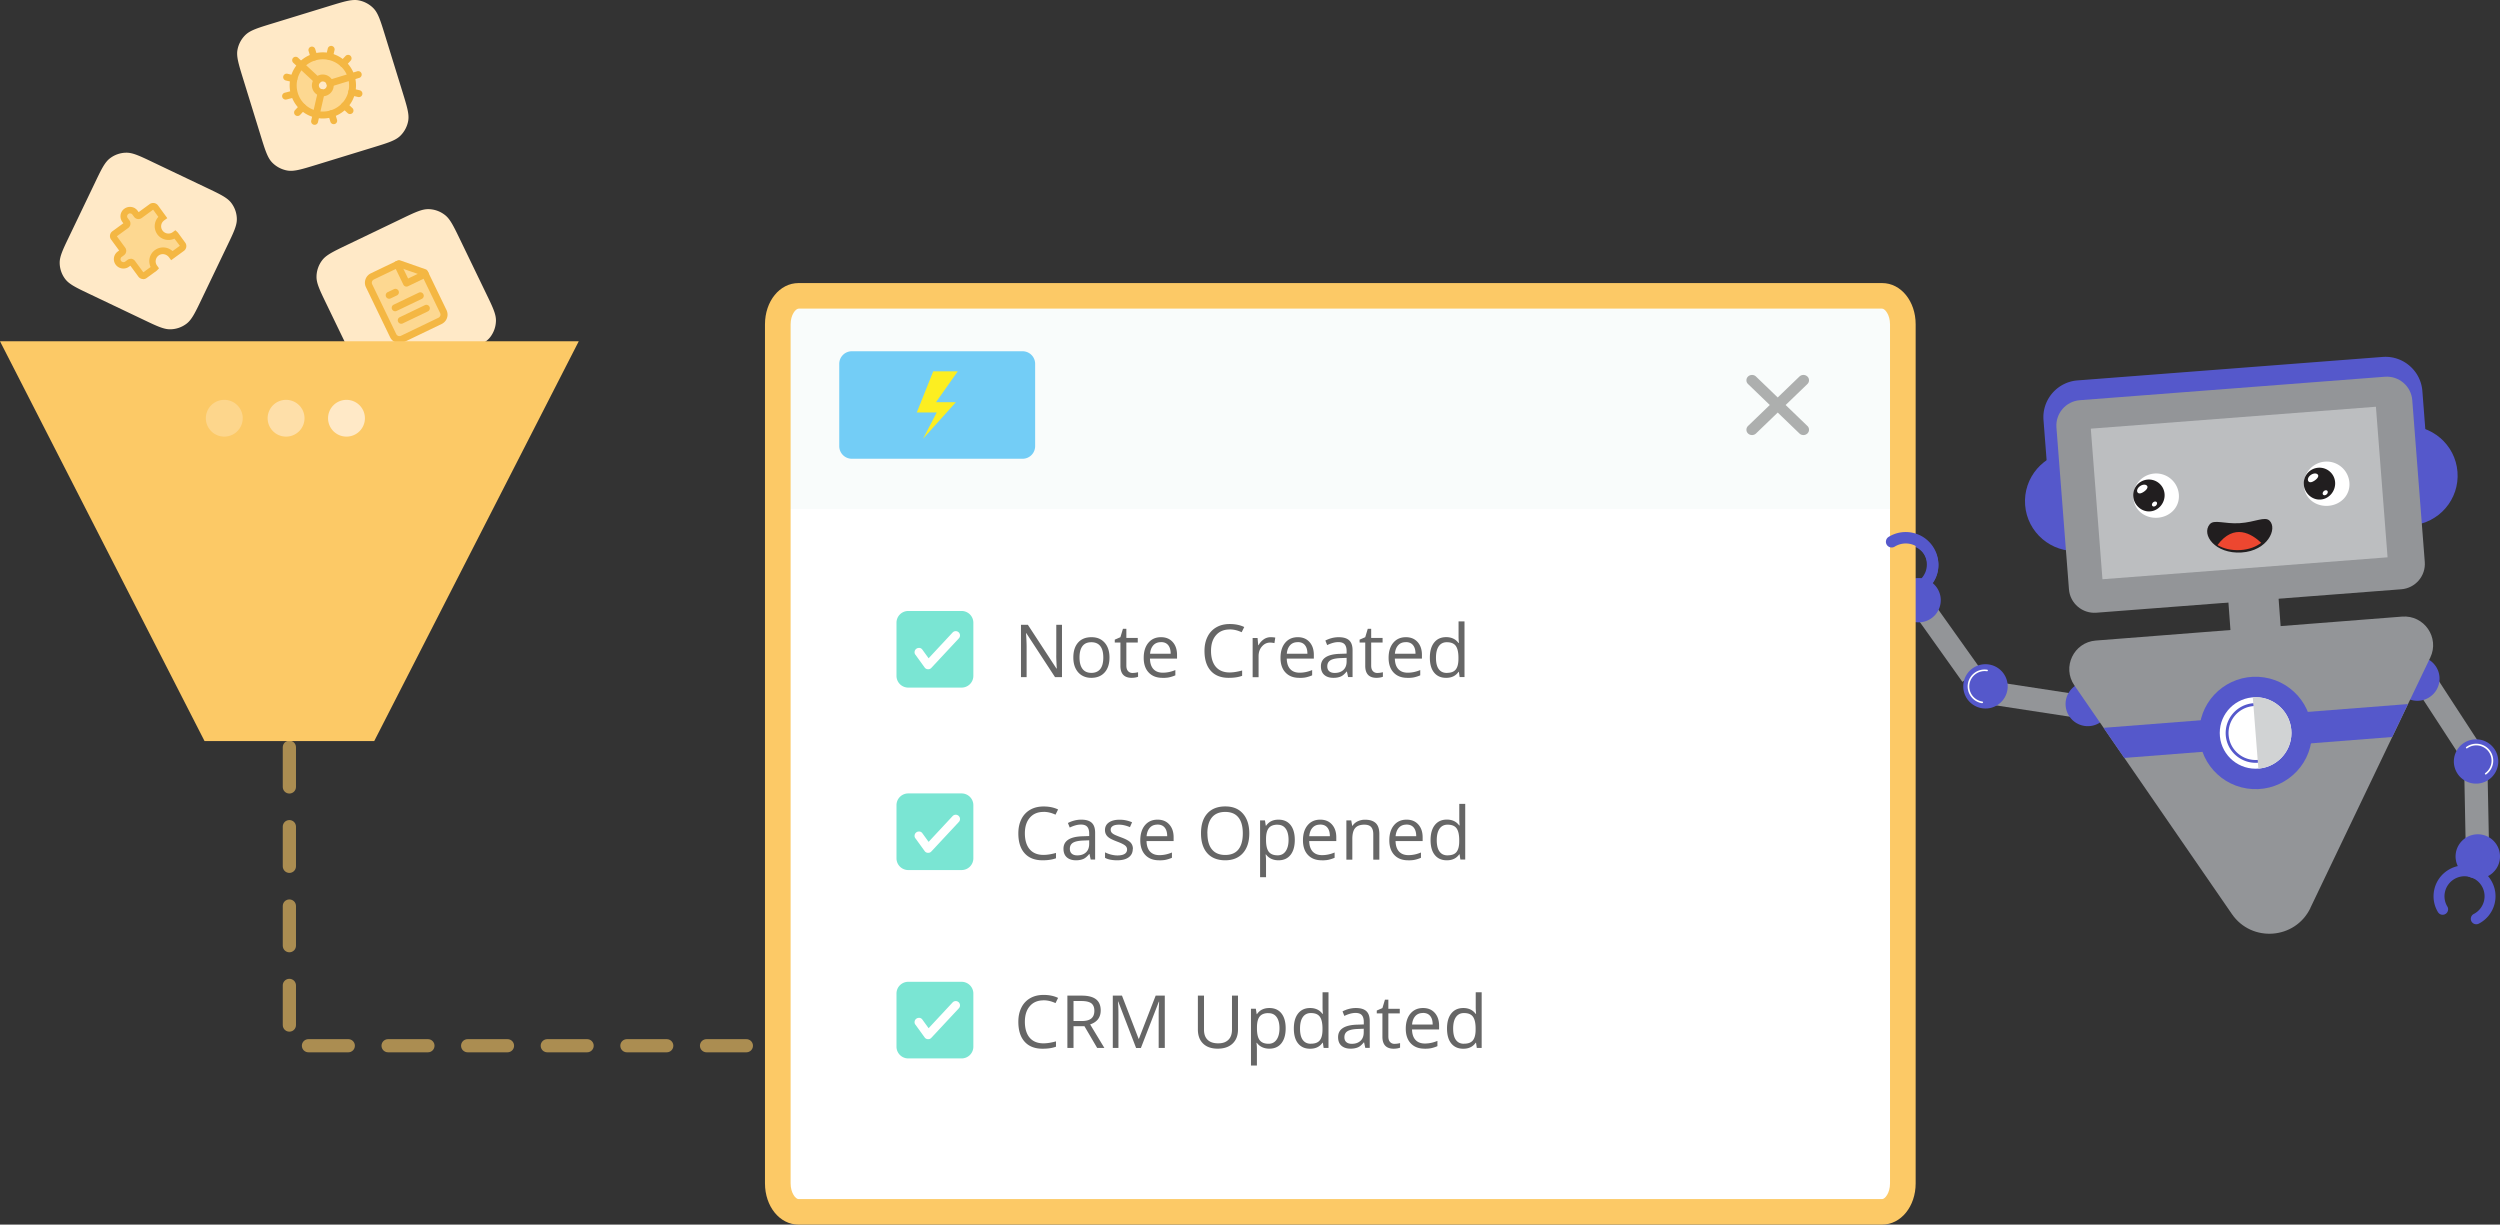 <svg xmlns="http://www.w3.org/2000/svg" width="492" height="241" fill="none"><rect width="100%" height="100%" fill="#333333" stroke="none"/><g clip-path="url(#a)"><path fill="#5558CB" d="m473.588 95.502-1.406-18.236a2.698 2.698 0 0 0-.946-1.86 2.72 2.72 0 0 0-1.985-.649l-60.023 4.618a2.751 2.751 0 0 0-2.529 2.933l1.288 16.599-4.538.353-1.288-16.598c-.307-3.994 2.695-7.492 6.713-7.799l60.023-4.618h.023a7.229 7.229 0 0 1 5.271 1.732 7.241 7.241 0 0 1 2.529 4.96l1.406 18.235-4.538.354v-.024Z"/><path fill="#5558CB" d="M474.593 103.383c5.412-.412 9.454-5.124 9.04-10.52-.413-5.395-5.14-9.424-10.553-9.011l1.513 19.531ZM409.098 108.413c-5.412.413-10.14-3.616-10.553-9.011-.414-5.396 3.628-10.108 9.04-10.52l1.513 19.531Z"/><path fill="#939598" d="m409.57 136.764-17.428-2.667-.696 4.517 17.428 2.668.696-4.518ZM376.448 120.483l9.748 13.703 3.577-2.528-9.748-13.703-3.577 2.528Z"/><path fill="#5558CB" d="M414.404 141.13a4.349 4.349 0 0 0-.938-6.092 4.383 4.383 0 0 0-6.113.935 4.35 4.35 0 0 0 .939 6.093 4.382 4.382 0 0 0 6.112-.936ZM391.931 139.271a4.357 4.357 0 0 0 3.019-5.38 4.374 4.374 0 0 0-5.397-3.009 4.355 4.355 0 0 0-3.018 5.379 4.374 4.374 0 0 0 5.396 3.01ZM377.872 122.468a4.363 4.363 0 0 0 4.062-4.648 4.369 4.369 0 0 0-4.663-4.049 4.364 4.364 0 0 0-4.061 4.648 4.367 4.367 0 0 0 4.662 4.049Z"/><path fill="#939598" d="m475.364 135.353 9.598 14.744 3.846-2.488-9.598-14.744-3.846 2.488ZM489.865 168.027l-.344-17.573-4.585.09.345 17.573 4.584-.09Z"/><path fill="#5558CB" d="M476.893 137.759a4.356 4.356 0 0 0 3.055-5.359 4.373 4.373 0 0 0-5.376-3.045 4.356 4.356 0 0 0-3.055 5.359 4.374 4.374 0 0 0 5.376 3.045ZM487.351 154.218a4.366 4.366 0 0 0 4.312-4.419 4.366 4.366 0 0 0-4.433-4.298 4.365 4.365 0 0 0-4.311 4.419 4.365 4.365 0 0 0 4.432 4.298ZM488.713 172.77a4.357 4.357 0 0 0 3.153-5.303 4.373 4.373 0 0 0-5.319-3.143 4.357 4.357 0 0 0-3.153 5.303 4.373 4.373 0 0 0 5.319 3.143Z"/><path fill="#939598" d="m454.68 178.683 23.6-49.277c1.879-3.923-1.206-8.4-5.554-8.058l-60.271 4.712c-4.349.342-6.689 5.242-4.219 8.824l31.01 45.012c3.899 5.654 12.479 4.983 15.446-1.202l-.012-.011Z"/><path fill="#5558CB" d="m418.057 149.161 52.731-4.123 3.096-6.479-59.905 4.677 4.078 5.925Z"/><path fill="#5558CB" d="M454.863 145.957c.948-6.036-3.191-11.695-9.246-12.64-6.055-.945-11.732 3.181-12.68 9.217-.949 6.035 3.191 11.694 9.246 12.64 6.055.945 11.732-3.182 12.68-9.217Z"/><path fill="#fff" d="M443.902 151.282c3.896 0 7.055-3.149 7.055-7.033 0-3.884-3.159-7.033-7.055-7.033-3.897 0-7.055 3.149-7.055 7.033 0 3.884 3.158 7.033 7.055 7.033Z"/><path fill="#5558CB" d="M444.363 150.104c-3.238.247-6.086-2.168-6.335-5.396a5.888 5.888 0 0 1 5.413-6.314.288.288 0 0 1 .307.259.289.289 0 0 1-.26.307c-2.931.223-5.129 2.791-4.892 5.713.224 2.921 2.8 5.113 5.731 4.877a.289.289 0 0 1 .308.259.288.288 0 0 1-.26.306l-.012-.011Z"/><path fill="#D1D3D4" d="M443.347 137.228a7.05 7.05 0 0 1 7.587 6.467c.307 3.876-2.6 7.257-6.488 7.563"/><path fill="#939598" d="m469.339 74.144-60.01 4.613c-2.766.213-4.835 2.62-4.622 5.377l2.464 31.842c.213 2.757 2.628 4.819 5.394 4.606l60.01-4.613c2.766-.212 4.835-2.62 4.621-5.377l-2.463-31.841c-.213-2.757-2.628-4.82-5.394-4.607Z"/><path fill="#BCBEC0" d="m467.581 80.047-56.11 4.313 2.292 29.634 56.11-4.314-2.292-29.633Z"/><path fill="#939598" d="m448.299 116.064-9.877.722.588 7.978 9.876-.723-.587-7.977Z"/><path fill="#fff" d="M390.084 138.394a3.34 3.34 0 0 1-2.813-3.793 3.34 3.34 0 0 1 3.805-2.804c.083.012.154.094.13.177-.023.082-.094.153-.177.129a3.034 3.034 0 0 0-3.439 2.533c-.248 1.638.898 3.181 2.541 3.428.083.012.154.094.13.177-.024.082-.095.153-.177.129v.024Z"/><path fill="#5558CB" d="M487.072 181.863a1.095 1.095 0 0 1-.697-.542 1.07 1.07 0 0 1 .461-1.449 3.947 3.947 0 0 0 2.009-2.533 3.935 3.935 0 0 0-2.86-4.771 3.948 3.948 0 0 0-4.787 2.851 3.876 3.876 0 0 0 .438 2.981 1.072 1.072 0 0 1-.367 1.472 1.077 1.077 0 0 1-1.477-.365 6.046 6.046 0 0 1-.685-4.606c.815-3.251 4.136-5.23 7.398-4.418 3.261.813 5.247 4.123 4.431 7.375a6.073 6.073 0 0 1-3.096 3.911 1.071 1.071 0 0 1-.756.094h-.012ZM372.664 106.081a1.062 1.062 0 0 0-.059.872c.213.553.827.836 1.383.624a4.002 4.002 0 0 1 3.226.2 3.929 3.929 0 0 1 1.654 5.313 3.954 3.954 0 0 1-5.33 1.649 3.88 3.88 0 0 1-1.926-2.32 1.077 1.077 0 0 0-2.056.636 6.025 6.025 0 0 0 2.978 3.581c2.978 1.567 6.677.424 8.237-2.545a6.065 6.065 0 0 0-2.553-8.21 6.14 6.14 0 0 0-4.987-.318c-.26.094-.461.282-.579.506l.012.012Z"/><path fill="#211E1F" d="M434.861 103.183c-1.69 2.073 1.111 5.867 6.264 5.548 5.14-.318 7.138-4.7 5.519-6.267-.922-.895-2.86.307-5.874.495-3.013.189-5.07-.801-5.897.224h-.012Z"/><path fill="#ED4730" d="M445.013 106.823c-.993.754-2.352 1.319-4.077 1.426-1.844.117-3.392-.307-4.538-.978 3.261-4.371 6.736-2.227 8.603-.448h.012Z"/><path fill="#fff" d="M453.415 95.667c.201 2.462 2.34 4.064 4.81 3.876 2.47-.2 4.337-2.12 4.137-4.583a4.49 4.49 0 0 0-4.822-4.11c-2.47.2-4.314 2.343-4.125 4.805v.012Z"/><path fill="#211E1F" d="M453.392 95.373c.13 1.696 1.63 3.074 3.332 2.933 1.702-.13 2.966-1.732 2.825-3.428-.13-1.696-1.619-2.957-3.321-2.827a3.071 3.071 0 0 0-2.836 3.31v.012Z"/><path fill="#fff" d="M419.853 98.011c.201 2.463 2.34 4.065 4.81 3.876 2.47-.2 4.337-2.12 4.136-4.582a4.49 4.49 0 0 0-4.822-4.112c-2.469.2-4.313 2.345-4.124 4.807v.011Z"/><path fill="#211E1F" d="M419.829 97.705c.13 1.697 1.631 3.075 3.333 2.933 1.701-.129 2.966-1.731 2.824-3.428-.13-1.696-1.619-2.956-3.321-2.827a3.071 3.071 0 0 0-2.836 3.31v.012Z"/><path fill="#fff" d="M422.559 95.632c.225.341-.165.824-.685 1.166-.52.342-.981.436-1.206.094-.224-.341 0-.895.532-1.248.52-.342 1.135-.354 1.359 0v-.012ZM424.415 98.8c.165.166.106.484-.119.696-.224.212-.543.247-.697.082-.165-.165-.106-.483.118-.695.225-.212.544-.247.698-.082ZM456.169 93.429c.224.342-.166.825-.686 1.166-.52.342-.981.436-1.205.094-.225-.341 0-.895.532-1.248.52-.342 1.134-.354 1.359 0v-.012ZM458.012 96.586c.166.165.107.483-.118.695-.224.212-.543.247-.697.082-.166-.164-.106-.483.118-.695.225-.212.544-.247.697-.082ZM485.371 146.994c1.489-1.072 3.592-.742 4.668.754a3.329 3.329 0 0 1-.757 4.653c-.071.047-.177.035-.224-.036-.047-.07-.036-.176.035-.223a3.009 3.009 0 0 0 .674-4.206 3.03 3.03 0 0 0-4.219-.671c-.071.047-.177.035-.225-.036-.047-.07-.035-.176.036-.224l.012-.011Z"/><path fill="#FCC966" d="M174.301 207.096h-3.923c-.721 0-1.3-.577-1.3-1.295 0-.719.579-1.296 1.3-1.296h3.923c.721 0 1.3.577 1.3 1.296 0 .718-.579 1.295-1.3 1.295Zm-11.747 0h-7.835c-.721 0-1.3-.577-1.3-1.295 0-.719.579-1.296 1.3-1.296h7.835c.721 0 1.3.577 1.3 1.296 0 .718-.579 1.295-1.3 1.295Zm-15.67 0h-7.835c-.721 0-1.3-.577-1.3-1.295 0-.719.579-1.296 1.3-1.296h7.835c.721 0 1.3.577 1.3 1.296 0 .718-.579 1.295-1.3 1.295Zm-15.671 0h-7.835c-.721 0-1.3-.577-1.3-1.295 0-.719.579-1.296 1.3-1.296h7.835c.721 0 1.3.577 1.3 1.296 0 .718-.579 1.295-1.3 1.295Zm-15.67 0h-7.835c-.721 0-1.3-.577-1.3-1.295 0-.719.579-1.296 1.3-1.296h7.835c.721 0 1.3.577 1.3 1.296 0 .718-.579 1.295-1.3 1.295Zm-15.67 0h-7.836c-.72 0-1.3-.577-1.3-1.295 0-.719.58-1.296 1.3-1.296h7.835c.721 0 1.3.577 1.3 1.296 0 .718-.579 1.295-1.3 1.295Zm-15.66 0H76.38c-.721 0-1.3-.577-1.3-1.295 0-.719.579-1.296 1.3-1.296h7.835c.72 0 1.3.577 1.3 1.296 0 .718-.58 1.295-1.3 1.295Zm-15.67 0h-7.835c-.72 0-1.3-.577-1.3-1.295 0-.719.58-1.296 1.3-1.296h7.835c.721 0 1.3.577 1.3 1.296 0 .718-.579 1.295-1.3 1.295Zm-11.593-4.064c-.72 0-1.3-.577-1.3-1.296v-7.81c0-.718.58-1.296 1.3-1.296.721 0 1.3.578 1.3 1.296v7.81c0 .719-.579 1.296-1.3 1.296Zm0-15.62c-.72 0-1.3-.578-1.3-1.296v-7.81c0-.719.58-1.296 1.3-1.296.721 0 1.3.577 1.3 1.296v7.81c0 .718-.579 1.296-1.3 1.296Zm0-15.621c-.72 0-1.3-.577-1.3-1.296v-7.81c0-.719.58-1.296 1.3-1.296.721 0 1.3.577 1.3 1.296v7.81c0 .719-.579 1.296-1.3 1.296Zm0-15.621c-.72 0-1.3-.577-1.3-1.295v-7.811c0-.718.58-1.295 1.3-1.295.721 0 1.3.577 1.3 1.295v7.811c0 .718-.579 1.295-1.3 1.295Zm0-15.62c-.72 0-1.3-.577-1.3-1.296v-7.81c0-.719.58-1.296 1.3-1.296.721 0 1.3.577 1.3 1.296v7.81c0 .719-.579 1.296-1.3 1.296Z" opacity=".6"/><path fill="#FFE9C7" d="M18.648 36.036c1.3-2.722 1.962-4.088 2.99-4.877a5.37 5.37 0 0 1 3.155-1.108c1.3-.035 2.671.613 5.401 1.92l10.412 4.96c2.73 1.296 4.1 1.956 4.892 2.98a5.33 5.33 0 0 1 1.111 3.146c.036 1.295-.614 2.662-1.926 5.383L39.708 58.82c-1.3 2.72-1.962 4.087-2.99 4.877a5.37 5.37 0 0 1-3.156 1.107c-1.3.035-2.67-.613-5.4-1.92l-10.412-4.96c-2.73-1.296-4.1-1.955-4.893-2.98a5.33 5.33 0 0 1-1.11-3.145c-.036-1.296.614-2.663 1.926-5.384l4.975-10.378Z"/><path fill="#FDD891" d="m35.382 48.723-1.856 1.355-.07-.095a1.946 1.946 0 0 0-2.707-.424 1.932 1.932 0 0 0-.425 2.698l.07.094-1.855 1.355a.488.488 0 0 1-.673-.106l-1.596-2.168s-.094-.094-.153-.13a.434.434 0 0 0-.414.036l-.414.306a1.135 1.135 0 0 1-1.583-.247 1.127 1.127 0 0 1 .248-1.578l.413-.307a.372.372 0 0 0 .154-.259c.012-.106 0-.212-.07-.294l-1.596-2.168a.485.485 0 0 1 .106-.671l2.175-1.59a.372.372 0 0 0 .153-.26c.012-.106 0-.212-.07-.294l-.308-.413a1.135 1.135 0 0 1-.2-.848c.047-.294.212-.565.448-.742.237-.177.544-.247.851-.2.296.047.567.212.745.447l.307.413c.06.082.154.141.26.153.106.012.213 0 .295-.07l2.175-1.591a.502.502 0 0 1 .685.106l1.36 1.85-.095.07a1.904 1.904 0 0 0-.768 1.26c-.071.507.047 1.025.354 1.438a1.946 1.946 0 0 0 2.707.424l.094-.071 1.36 1.85a.485.485 0 0 1-.107.671Z"/><path fill="#F4B743" d="M28.185 54.92c-.354 0-.72-.166-.945-.472l-1.584-2.156-.272.2c-.827.601-1.997.425-2.611-.4a1.836 1.836 0 0 1 .402-2.592l.271-.2-1.583-2.156a1.162 1.162 0 0 1 .248-1.625l2.162-1.579-.2-.27a1.861 1.861 0 0 1-.343-1.38 1.82 1.82 0 0 1 .744-1.212 1.893 1.893 0 0 1 1.395-.342c.496.07.922.342 1.217.742l.2.271 2.164-1.579c.248-.188.555-.247.874-.212.307.048.58.212.768.46l1.832 2.51-.52.376c-.414.294-.615.624-.674 1.013-.059.377.036.754.26 1.06.461.636 1.371.778 2.01.307l.52-.377.472.447 1.454 1.991c.189.248.26.554.212.86a1.187 1.187 0 0 1-.46.766l-2.518 1.838-.378-.519c-.543-.73-1.442-.871-2.08-.412a1.429 1.429 0 0 0-.307 2.003l.378.518-.449.471-1.997 1.45c-.201.152-.45.223-.686.223l.024-.024Zm-2.482-4.006c.154 0 .32.035.461.106.166.083.296.189.402.33l1.643 2.238 1.43-1.037c-.544-1.201-.201-2.568.85-3.333a2.734 2.734 0 0 1 3.463.2l1.442-1.048-1.064-1.402c-1.205.542-2.588.2-3.356-.837a2.753 2.753 0 0 1-.496-2.026c.082-.542.33-1.037.685-1.425l-1.028-1.414-2.245 1.638a1.15 1.15 0 0 1-.804.2 1.085 1.085 0 0 1-.697-.424l-.331-.448a.554.554 0 0 0-.378-.224.502.502 0 0 0-.426.106.551.551 0 0 0-.224.377.498.498 0 0 0 .106.424l.331.448c.165.224.236.507.2.79-.046.282-.2.541-.425.706l-2.245 1.637 1.643 2.239c.165.224.236.518.189.8-.047.284-.201.53-.426.696l-.449.33a.55.55 0 0 0-.224.377.54.54 0 0 0 .106.424.6.6 0 0 0 .378.224.544.544 0 0 0 .426-.106l.449-.33c.189-.142.413-.212.638-.212l-.024-.024Z"/><path fill="#FFE9C7" d="M64.253 59.844c-1.335-2.757-1.997-4.135-1.962-5.443a5.435 5.435 0 0 1 1.111-3.18c.792-1.049 2.175-1.709 4.94-3.04l10.53-5.053c2.765-1.332 4.148-1.991 5.46-1.968a5.407 5.407 0 0 1 3.19 1.12c1.052.789 1.714 2.167 3.05 4.923l5.07 10.497c1.335 2.756 1.996 4.134 1.961 5.442a5.436 5.436 0 0 1-1.11 3.18c-.793 1.05-2.175 1.709-4.94 3.04l-10.53 5.054c-2.766 1.33-4.148 1.99-5.46 1.967a5.407 5.407 0 0 1-3.191-1.12c-1.052-.788-1.714-2.167-3.049-4.923l-5.07-10.496Z"/><path fill="#FDD891" d="m78.517 51.88-5.247 2.521c-.33.153-.579.436-.697.778-.118.341-.095.718.059 1.048l4.75 9.837c.154.33.438.577.78.695.343.117.722.094 1.04-.06l7.399-3.557c.33-.153.579-.436.697-.778a1.402 1.402 0 0 0-.06-1.048l-3.71-7.68-5.023-1.756h.012Z"/><path fill="#F4B743" fill-rule="evenodd" d="M71.935 54.955c.177-.507.555-.93 1.052-1.166l5.247-2.521a.62.62 0 0 1 .52-.024l5.022 1.755a.713.713 0 0 1 .39.354l3.711 7.68c.236.495.272 1.049.083 1.567-.177.507-.556.93-1.052 1.166l-7.398 3.558a2.021 2.021 0 0 1-1.572.082 2.01 2.01 0 0 1-1.17-1.048l-4.75-9.836a2.006 2.006 0 0 1-.083-1.567Zm1.63.059a.76.76 0 0 0-.354.389.713.713 0 0 0 .024.518l4.75 9.836a.76.76 0 0 0 .39.354.722.722 0 0 0 .52-.024l7.398-3.558a.759.759 0 0 0 .355-.388.713.713 0 0 0-.024-.519l-3.592-7.433-4.491-1.567-4.987 2.392h.012Z" clip-rule="evenodd"/><path fill="#F4B743" fill-rule="evenodd" d="M77.915 51.42a.678.678 0 0 1 .91.319l1.489 3.075 3.084-1.485a.678.678 0 0 1 .91.318.674.674 0 0 1-.32.907l-3.698 1.78a.678.678 0 0 1-.91-.319l-1.784-3.687a.674.674 0 0 1 .319-.907ZM77.158 60.868a.674.674 0 0 1 .319-.907l4.94-2.367a.678.678 0 0 1 .91.318.674.674 0 0 1-.32.907l-4.94 2.368a.678.678 0 0 1-.91-.319ZM78.352 63.33a.674.674 0 0 1 .32-.906l4.94-2.368a.678.678 0 0 1 .91.318.674.674 0 0 1-.32.907l-4.94 2.368a.678.678 0 0 1-.91-.318ZM75.976 58.407a.674.674 0 0 1 .32-.908l1.229-.589a.678.678 0 0 1 .91.319.674.674 0 0 1-.32.907l-1.229.588a.678.678 0 0 1-.91-.317Z" clip-rule="evenodd"/><path fill="#FFE9C7" d="M47.85 15.526c-.897-2.921-1.346-4.382-1.122-5.678.201-1.13.756-2.18 1.584-2.98.945-.907 2.41-1.367 5.341-2.262l11.168-3.428c2.931-.895 4.396-1.343 5.696-1.12 1.135.201 2.187.755 2.99 1.58.91.942 1.371 2.403 2.27 5.324l3.438 11.132c.898 2.922 1.348 4.383 1.123 5.678a5.496 5.496 0 0 1-1.584 2.98c-.945.908-2.41 1.367-5.341 2.263l-11.168 3.428c-2.93.895-4.396 1.343-5.696 1.119a5.525 5.525 0 0 1-2.99-1.579c-.91-.942-1.371-2.403-2.27-5.324l-3.438-11.133Z"/><path fill="#FDD891" fill-rule="evenodd" d="M65.388 22.335c3.156-.966 4.94-4.311 3.96-7.457a5.984 5.984 0 0 0-7.481-3.946c-3.156.966-4.94 4.312-3.96 7.457a5.984 5.984 0 0 0 7.481 3.946Zm-1.43-4.135a1.454 1.454 0 0 0 .97-1.814 1.46 1.46 0 0 0-1.82-.966 1.454 1.454 0 0 0-.97 1.814 1.46 1.46 0 0 0 1.82.966Z" clip-rule="evenodd"/><path fill="#F4B743" fill-rule="evenodd" d="M57.766 13.76a6.552 6.552 0 0 1 3.853-3.17 6.533 6.533 0 0 1 4.975.472 6.541 6.541 0 0 1 3.18 3.84 6.475 6.475 0 0 1-.473 4.96 6.552 6.552 0 0 1-3.853 3.168 6.533 6.533 0 0 1-4.975-.47 6.54 6.54 0 0 1-3.18-3.841 6.475 6.475 0 0 1 .473-4.96Zm4.255-1.862a5.14 5.14 0 0 0-3.404 6.432 5.13 5.13 0 0 0 2.518 3.028 5.192 5.192 0 0 0 3.935.365 5.14 5.14 0 0 0 3.403-6.432 5.13 5.13 0 0 0-2.517-3.028 5.192 5.192 0 0 0-3.935-.365Z" clip-rule="evenodd"/><path fill="#F4B743" fill-rule="evenodd" d="M61.63 15.81c.272-.508.721-.873 1.265-1.05a2.122 2.122 0 0 1 1.63.154c.509.27.875.718 1.053 1.26.177.542.106 1.131-.154 1.626-.272.506-.721.872-1.265 1.048a2.122 2.122 0 0 1-1.63-.153 2.18 2.18 0 0 1-1.052-1.26 2.103 2.103 0 0 1 .153-1.626Zm1.678.258a.775.775 0 1 0 .45 1.484.775.775 0 1 0-.45-1.484ZM61.182 9.2a.683.683 0 0 1 .85.448l.426 1.39a.68.68 0 0 1-.45.848.688.688 0 0 1-.85-.447l-.425-1.39a.68.68 0 0 1 .449-.849ZM65.046 21.723a.683.683 0 0 1 .85.447l.426 1.39a.68.68 0 0 1-.449.849.688.688 0 0 1-.85-.448l-.426-1.39a.68.68 0 0 1 .449-.848ZM67.315 20.309a.69.69 0 0 1 .97-.035l1.063.99c.272.258.295.682.035.965a.69.69 0 0 1-.969.036l-1.063-.99a.685.685 0 0 1-.036-.966Z" clip-rule="evenodd"/><path fill="#F4B743" fill-rule="evenodd" d="M57.683 11.392a.69.69 0 0 1 .97-.036l4.277 3.97c.272.26.296.683.036.966a.69.69 0 0 1-.97.035l-4.277-3.97a.685.685 0 0 1-.036-.965ZM68.556 17.953a.686.686 0 0 1 .815-.518l1.418.33a.684.684 0 0 1 .52.812.687.687 0 0 1-.815.519l-1.418-.33a.684.684 0 0 1-.52-.813ZM55.745 15.031c.083-.365.45-.6.816-.518l1.418.33a.684.684 0 0 1 .52.813.687.687 0 0 1-.816.518l-1.418-.33a.684.684 0 0 1-.52-.813ZM64.278 16.587a.68.68 0 0 1 .449-.849l5.578-1.708a.683.683 0 0 1 .85.448.685.685 0 0 1-.448.848l-5.578 1.708a.683.683 0 0 1-.851-.447ZM68.97 10.98c.271.258.295.682.035.965l-.993 1.06a.69.69 0 0 1-.969.036.685.685 0 0 1-.036-.966l.993-1.06a.69.69 0 0 1 .97-.036ZM60.023 20.58c.272.26.296.683.036.966l-.993 1.06a.69.69 0 0 1-.97.036.685.685 0 0 1-.035-.966l.993-1.06a.69.69 0 0 1 .97-.036ZM65.317 9.047a.684.684 0 0 1 .52.813l-.33 1.414a.684.684 0 0 1-1.335-.294l.33-1.415c.082-.365.449-.6.815-.518ZM63.355 17.564a.684.684 0 0 1 .52.813l-1.3 5.678a.684.684 0 0 1-1.335-.294l1.3-5.678c.083-.366.45-.601.816-.519ZM55.544 19.084a.69.69 0 0 1 .497-.836l1.418-.366a.693.693 0 0 1 .839.495.69.69 0 0 1-.497.837l-1.418.365a.693.693 0 0 1-.839-.495Z" clip-rule="evenodd"/><path fill="#FCC966" d="M40.252 145.839 0 67.159h113.9l-40.251 78.68H40.25Z"/><path fill="#fff" d="M154.329 111.111V58.23h220.143v178.223H154.329V111.111Z"/><path fill="#F9FCFB" d="M374.484 58.23H154.329v41.961h220.155V58.23Z"/><path fill="#666" d="M208.999 133.258h-1.371l-5.649-8.647h-.059c.071 1.013.118 1.944.118 2.792v5.855h-1.111v-10.296h1.359l5.625 8.611h.059c0-.129-.035-.53-.059-1.225-.035-.683-.047-1.178-.035-1.472v-5.914h1.123v10.296ZM218.346 129.394c0 1.26-.319 2.238-.957 2.945-.638.707-1.513 1.06-2.636 1.06-.697 0-1.311-.165-1.843-.483-.532-.318-.946-.789-1.241-1.39-.296-.601-.437-1.319-.437-2.132 0-1.261.319-2.238.945-2.945.626-.707 1.513-1.049 2.624-1.049 1.11 0 1.938.354 2.588 1.072.638.719.957 1.697.957 2.922Zm-5.897 0c0 .989.201 1.732.591 2.25.39.518.981.777 1.749.777.768 0 1.347-.259 1.749-.765.402-.507.591-1.273.591-2.262 0-.99-.201-1.732-.591-2.238-.39-.507-.981-.766-1.761-.766-.78 0-1.347.247-1.737.754-.39.506-.591 1.249-.591 2.25ZM222.908 132.433c.201 0 .401-.012.602-.047.189-.035.343-.059.461-.094v.895a2.67 2.67 0 0 1-.567.153 4.79 4.79 0 0 1-.662.059c-1.501 0-2.245-.789-2.245-2.356v-4.594h-1.111v-.566l1.111-.483.496-1.649h.674v1.791h2.245v.907h-2.245v4.547c0 .459.106.825.331 1.072.224.247.52.377.91.377v-.012ZM228.781 133.399c-1.146 0-2.044-.341-2.706-1.036-.662-.696-.993-1.661-.993-2.898s.307-2.239.922-2.969 1.442-1.096 2.482-1.096c.969 0 1.737.318 2.304.955.567.636.851 1.472.851 2.521v.742h-5.33c.024.907.248 1.59.686 2.061.437.471 1.051.707 1.843.707.839 0 1.655-.177 2.47-.518v1.036a6.49 6.49 0 0 1-1.182.389c-.366.083-.815.118-1.335.118l-.012-.012Zm-.307-7.021c-.626 0-1.123.2-1.489.601-.366.4-.591.966-.65 1.673h4.053c0-.742-.165-1.296-.496-1.697-.331-.4-.804-.589-1.418-.589v.012ZM241.994 123.881c-1.135 0-2.033.377-2.683 1.131-.662.754-.981 1.79-.981 3.098 0 1.308.319 2.391.946 3.122.626.73 1.536 1.107 2.706 1.107.721 0 1.548-.13 2.47-.389v1.049c-.721.271-1.595.4-2.647.4-1.525 0-2.695-.459-3.522-1.378-.827-.919-1.241-2.226-1.241-3.923 0-1.06.201-1.991.603-2.792a4.292 4.292 0 0 1 1.725-1.849c.757-.436 1.631-.648 2.659-.648 1.088 0 2.033.2 2.837.589l-.509 1.025c-.78-.365-1.559-.554-2.351-.554l-.012.012ZM250.053 125.4c.343 0 .65.024.922.083l-.165 1.084a3.975 3.975 0 0 0-.851-.106c-.627 0-1.158.247-1.608.765-.449.507-.661 1.143-.661 1.897v4.147h-1.17v-7.716h.969l.13 1.425h.059a3.348 3.348 0 0 1 1.04-1.166 2.352 2.352 0 0 1 1.335-.413ZM255.703 133.399c-1.146 0-2.044-.341-2.706-1.036-.662-.696-.993-1.661-.993-2.898s.307-2.239.922-2.969c.614-.73 1.442-1.096 2.482-1.096.969 0 1.737.318 2.304.955.567.636.851 1.472.851 2.521v.742h-5.33c.024.907.248 1.59.686 2.061.437.471 1.051.707 1.843.707.839 0 1.655-.177 2.47-.518v1.036a6.54 6.54 0 0 1-1.182.389c-.366.083-.815.118-1.335.118l-.012-.012Zm-.319-7.021c-.626 0-1.123.2-1.489.601-.366.4-.591.966-.65 1.673h4.053c0-.742-.165-1.296-.496-1.697-.331-.4-.803-.589-1.418-.589v.012ZM265.31 133.258l-.236-1.096h-.059c-.39.483-.768.813-1.158.978-.39.165-.863.259-1.442.259-.768 0-1.371-.2-1.808-.589-.437-.388-.65-.954-.65-1.684 0-1.555 1.253-2.38 3.746-2.451l1.312-.047v-.483c0-.6-.13-1.048-.39-1.343-.26-.294-.674-.436-1.253-.436-.65 0-1.371.201-2.186.59l-.354-.896c.378-.2.803-.365 1.252-.483.449-.118.91-.176 1.371-.176.922 0 1.607.2 2.056.612.449.412.674 1.06.674 1.967v5.266h-.875v.012Zm-2.647-.825c.733 0 1.3-.2 1.726-.6.425-.401.626-.955.626-1.673v-.695l-1.17.047c-.934.035-1.607.177-2.021.436-.413.259-.614.659-.614 1.189 0 .425.13.743.39.966.26.224.614.33 1.075.33h-.012ZM271.089 132.433c.201 0 .402-.011.603-.047.189-.035.343-.059.461-.094v.895a2.67 2.67 0 0 1-.567.153 4.79 4.79 0 0 1-.662.059c-1.501 0-2.245-.789-2.245-2.356v-4.594h-1.111v-.565l1.111-.483.496-1.65h.674v1.791h2.245v.907h-2.245v4.547c0 .46.106.825.33 1.072.225.248.52.377.91.377v-.012ZM276.975 133.399c-1.147 0-2.045-.341-2.707-1.036-.661-.695-.992-1.661-.992-2.898s.307-2.239.921-2.969c.615-.73 1.442-1.095 2.482-1.095.969 0 1.737.318 2.305.954.567.636.851 1.472.851 2.521v.742h-5.33c.023.907.248 1.59.685 2.061.437.472 1.052.707 1.844.707.839 0 1.654-.177 2.47-.518v1.037a6.612 6.612 0 0 1-1.182.388c-.366.083-.816.118-1.335.118l-.012-.012Zm-.319-7.021c-.627 0-1.123.201-1.489.601-.367.401-.591.966-.65 1.673h4.053c0-.742-.165-1.296-.496-1.696-.331-.401-.804-.59-1.418-.59v.012ZM287.091 132.221h-.059c-.544.79-1.348 1.178-2.435 1.178-1.016 0-1.796-.341-2.363-1.036-.568-.695-.839-1.673-.839-2.945 0-1.273.283-2.262.85-2.969.568-.707 1.348-1.06 2.364-1.06 1.016 0 1.855.377 2.411 1.142h.094l-.047-.553-.024-.542v-3.145h1.17v10.955h-.957l-.153-1.037-.012.012Zm-2.352.201c.804 0 1.383-.213 1.737-.648.355-.436.544-1.131.544-2.097v-.248c0-1.095-.189-1.873-.544-2.344-.354-.471-.945-.695-1.749-.695-.685 0-1.217.271-1.583.801-.367.53-.544 1.284-.544 2.262s.177 1.732.544 2.226c.366.507.898.754 1.595.754v-.011ZM205.359 159.787c-1.135 0-2.033.377-2.683 1.131-.662.754-.981 1.79-.981 3.098 0 1.308.319 2.391.946 3.122.626.73 1.536 1.107 2.706 1.107.721 0 1.548-.129 2.47-.389v1.049c-.721.271-1.595.4-2.647.4-1.525 0-2.695-.459-3.522-1.378-.827-.919-1.241-2.226-1.241-3.923 0-1.06.201-1.991.603-2.792a4.292 4.292 0 0 1 1.725-1.849c.757-.436 1.631-.648 2.659-.648 1.088 0 2.033.2 2.837.589l-.508 1.025c-.78-.365-1.56-.554-2.352-.554l-.012.012ZM214.647 169.164l-.236-1.096h-.059c-.39.483-.768.813-1.158.978-.39.165-.863.259-1.442.259-.768 0-1.371-.2-1.808-.589-.437-.388-.65-.954-.65-1.684 0-1.555 1.253-2.38 3.746-2.451l1.312-.047v-.483c0-.6-.13-1.048-.39-1.343-.26-.294-.674-.435-1.253-.435-.65 0-1.371.2-2.186.589l-.355-.896c.379-.2.804-.365 1.253-.483.449-.118.91-.176 1.371-.176.922 0 1.607.2 2.056.612.449.412.674 1.06.674 1.967v5.266h-.875v.012Zm-2.647-.825c.733 0 1.3-.2 1.726-.6.425-.401.626-.955.626-1.673v-.695l-1.17.047c-.934.035-1.607.177-2.021.436-.413.259-.614.659-.614 1.19 0 .424.13.742.39.965.26.224.614.33 1.075.33H212ZM222.932 167.055c0 .719-.272 1.273-.804 1.661-.532.389-1.288.589-2.257.589-1.028 0-1.832-.164-2.399-.483v-1.083c.378.188.768.341 1.193.447.426.106.84.165 1.229.165.615 0 1.088-.094 1.419-.294.331-.2.496-.495.496-.896 0-.294-.13-.553-.39-.765-.26-.212-.768-.471-1.525-.754-.72-.271-1.229-.507-1.536-.707-.307-.2-.532-.424-.673-.683-.154-.259-.225-.554-.225-.907 0-.625.26-1.131.768-1.485.508-.353 1.217-.542 2.116-.542.839 0 1.642.165 2.446.507l-.414.954c-.78-.318-1.477-.483-2.115-.483-.556 0-.981.083-1.253.259-.283.177-.425.413-.425.719 0 .2.047.377.153.53.107.141.272.283.509.412.236.13.685.318 1.359.566.921.33 1.536.671 1.867 1.001.319.342.484.766.484 1.272h-.023ZM228.108 169.305c-1.146 0-2.044-.341-2.706-1.036-.662-.695-.993-1.661-.993-2.898s.308-2.238.922-2.969c.615-.73 1.442-1.095 2.482-1.095.969 0 1.737.318 2.304.954.568.636.851 1.472.851 2.521v.742h-5.33c.024.907.249 1.59.686 2.062.437.471 1.052.706 1.843.706.839 0 1.655-.176 2.47-.518v1.037a6.577 6.577 0 0 1-1.181.388c-.367.083-.816.118-1.336.118l-.012-.012Zm-.319-7.021c-.626 0-1.123.201-1.489.601-.366.401-.591.966-.65 1.673h4.054c0-.742-.166-1.296-.497-1.696-.331-.401-.803-.589-1.418-.589v.011ZM245.859 164.004c0 1.65-.414 2.945-1.253 3.888-.839.942-1.997 1.413-3.486 1.413s-2.694-.459-3.522-1.39c-.827-.93-1.241-2.238-1.241-3.922 0-1.685.414-2.981 1.241-3.9.828-.919 2.009-1.39 3.534-1.39 1.524 0 2.647.471 3.474 1.414.828.942 1.253 2.238 1.253 3.887Zm-8.237 0c0 1.39.295 2.451.898 3.169.591.719 1.466 1.084 2.6 1.084 1.135 0 2.009-.353 2.588-1.072.579-.719.875-1.779.875-3.181 0-1.401-.296-2.438-.875-3.145-.579-.719-1.442-1.072-2.588-1.072-1.146 0-2.021.365-2.612 1.084-.591.718-.898 1.767-.898 3.145l.012-.012ZM251.59 169.305c-.508 0-.969-.094-1.383-.282a2.655 2.655 0 0 1-1.052-.86h-.082c.059.447.082.883.082 1.284v3.18h-1.17v-11.179h.958l.165 1.06h.059c.296-.424.65-.73 1.052-.919.402-.188.863-.282 1.383-.282 1.028 0 1.82.353 2.375 1.048.555.695.839 1.685.839 2.945 0 1.261-.284 2.25-.851 2.957-.567.707-1.359 1.048-2.363 1.048h-.012Zm-.177-7.009c-.792 0-1.359.224-1.714.66-.355.436-.532 1.131-.544 2.085v.259c0 1.084.178 1.861.544 2.333.366.471.945.695 1.749.695.674 0 1.194-.271 1.572-.813.378-.542.567-1.284.567-2.227 0-.942-.189-1.696-.567-2.214-.378-.519-.91-.766-1.596-.766l-.011-.012ZM260.123 169.305c-1.147 0-2.045-.341-2.706-1.036-.662-.695-.993-1.661-.993-2.898s.307-2.238.922-2.969c.614-.73 1.441-1.095 2.481-1.095.969 0 1.738.318 2.305.954.567.636.851 1.472.851 2.521v.742h-5.33c.023.907.248 1.59.685 2.062.438.471 1.052.706 1.844.706.839 0 1.654-.176 2.47-.518v1.037a6.612 6.612 0 0 1-1.182.388c-.366.083-.815.118-1.335.118l-.012-.012Zm-.319-7.021c-.627 0-1.123.201-1.489.601-.367.401-.591.966-.65 1.673h4.053c0-.742-.165-1.296-.496-1.696-.331-.401-.804-.589-1.418-.589v.011ZM270.262 169.164v-4.995c0-.624-.142-1.095-.425-1.413-.284-.318-.733-.46-1.347-.46-.816 0-1.407.224-1.785.66-.378.436-.567 1.154-.567 2.167v4.053h-1.17v-7.716h.957l.189 1.06h.059a2.405 2.405 0 0 1 1.017-.883 3.284 3.284 0 0 1 1.453-.319c.934 0 1.631.224 2.104.672.472.448.709 1.166.709 2.156v5.03h-1.17l-.024-.012ZM277.117 169.305c-1.147 0-2.045-.341-2.706-1.036-.662-.695-.993-1.661-.993-2.898s.307-2.238.922-2.969c.614-.73 1.441-1.095 2.481-1.095.969 0 1.738.318 2.305.954.567.636.851 1.472.851 2.521v.742h-5.33c.024.907.248 1.59.685 2.062.438.471 1.052.706 1.844.706.839 0 1.654-.176 2.47-.518v1.037a6.612 6.612 0 0 1-1.182.388c-.366.083-.815.118-1.335.118l-.012-.012Zm-.319-7.021c-.627 0-1.123.201-1.489.601-.367.401-.591.966-.65 1.673h4.053c0-.742-.165-1.296-.496-1.696-.331-.401-.804-.589-1.418-.589v.011ZM287.233 168.127h-.059c-.543.79-1.347 1.178-2.434 1.178-1.017 0-1.797-.341-2.364-1.036-.567-.695-.839-1.673-.839-2.945 0-1.273.284-2.262.851-2.969.567-.707 1.347-1.06 2.364-1.06 1.016 0 1.855.377 2.41 1.143h.095l-.047-.554-.024-.542v-3.145h1.17v10.955h-.957l-.154-1.036-.012.011Zm-2.34.201c.804 0 1.383-.212 1.738-.648.354-.436.543-1.131.543-2.097v-.248c0-1.095-.189-1.873-.543-2.344-.355-.471-.946-.695-1.749-.695-.686 0-1.218.271-1.584.801-.366.53-.544 1.284-.544 2.262s.178 1.732.544 2.227c.366.506.898.753 1.595.753v-.011ZM205.359 196.871c-1.135 0-2.033.377-2.683 1.131-.662.754-.981 1.791-.981 3.098 0 1.308.319 2.392.946 3.122.626.73 1.536 1.107 2.706 1.107.721 0 1.548-.129 2.47-.388v1.048c-.721.271-1.595.4-2.647.4-1.525 0-2.695-.459-3.522-1.378-.827-.919-1.241-2.226-1.241-3.923 0-1.06.201-1.99.603-2.792a4.292 4.292 0 0 1 1.725-1.849c.757-.436 1.631-.648 2.659-.648 1.088 0 2.033.2 2.837.589l-.508 1.025c-.78-.365-1.56-.554-2.352-.554l-.012.012ZM211.268 201.96v4.276h-1.206V195.94h2.837c1.264 0 2.198.248 2.812.731.603.483.91 1.213.91 2.179 0 1.367-.697 2.286-2.08 2.757l2.801 4.629h-1.418l-2.505-4.276h-2.151Zm0-1.025h1.643c.85 0 1.465-.165 1.867-.506.402-.342.591-.837.591-1.508 0-.672-.201-1.166-.603-1.473-.402-.294-1.052-.447-1.938-.447h-1.56v3.934ZM223.582 206.236l-3.509-9.129h-.06c.071.718.095 1.578.095 2.58v6.549h-1.111V195.94h1.808l3.274 8.494h.059l3.297-8.494h1.796v10.296h-1.205v-6.632c0-.766.035-1.59.094-2.474h-.059l-3.533 9.118h-.969l.023-.012ZM243.637 195.94v6.668c0 1.178-.355 2.097-1.064 2.768-.709.672-1.69 1.002-2.931 1.002s-2.21-.342-2.883-1.013c-.686-.672-1.017-1.602-1.017-2.792v-6.633h1.206v6.715c0 .86.236 1.52.709 1.979.472.46 1.158.695 2.08.695.921 0 1.536-.235 2.009-.695.472-.459.709-1.131.709-1.991v-6.703h1.205-.023ZM249.794 206.378c-.508 0-.969-.095-1.383-.283a2.637 2.637 0 0 1-1.051-.86h-.083c.059.448.083.884.083 1.284v3.181h-1.17v-11.18h.957l.165 1.06h.059c.296-.424.65-.73 1.052-.918.402-.189.863-.283 1.383-.283 1.028 0 1.82.353 2.375 1.048.556.695.839 1.685.839 2.945 0 1.261-.283 2.25-.851 2.957-.567.707-1.359 1.049-2.363 1.049h-.012Zm-.165-6.998c-.792 0-1.36.224-1.714.66-.355.436-.532 1.131-.544 2.085v.259c0 1.084.178 1.861.544 2.333.366.471.945.695 1.749.695.674 0 1.194-.271 1.572-.813.378-.542.567-1.284.567-2.227 0-.942-.189-1.696-.567-2.214-.378-.519-.91-.766-1.596-.766l-.011-.012ZM260.324 205.211h-.059c-.544.79-1.347 1.179-2.434 1.179-1.017 0-1.797-.342-2.364-1.037-.567-.695-.839-1.673-.839-2.945 0-1.272.284-2.262.851-2.969.567-.707 1.347-1.06 2.363-1.06 1.017 0 1.856.377 2.411 1.143h.095l-.047-.554-.024-.542v-3.145h1.17v10.955h-.957l-.154-1.036-.012.011Zm-2.34.189c.804 0 1.383-.212 1.737-.648.355-.436.544-1.131.544-2.097v-.247c0-1.096-.189-1.873-.544-2.344-.354-.472-.945-.695-1.749-.695-.685 0-1.217.27-1.583.801-.367.53-.544 1.284-.544 2.261 0 .978.177 1.732.544 2.227.366.506.898.754 1.595.754v-.012ZM268.69 206.236l-.236-1.095h-.059c-.39.483-.768.813-1.158.978-.39.164-.863.259-1.442.259-.768 0-1.371-.201-1.808-.589-.437-.389-.65-.955-.65-1.685 0-1.555 1.253-2.38 3.746-2.45l1.312-.047v-.483c0-.601-.13-1.049-.39-1.343-.26-.295-.674-.436-1.253-.436-.65 0-1.371.2-2.186.589l-.355-.895a5.822 5.822 0 0 1 1.253-.483c.449-.118.91-.177 1.371-.177.922 0 1.607.2 2.056.612.449.413.674 1.061.674 1.968v5.266h-.875v.011Zm-2.659-.813c.733 0 1.3-.2 1.726-.6.425-.401.626-.955.626-1.673v-.695l-1.17.047c-.933.035-1.607.177-2.021.436-.413.259-.614.66-.614 1.19 0 .424.13.742.39.966.26.223.614.329 1.075.329h-.012ZM274.47 205.423c.201 0 .402-.011.603-.047.189-.035.342-.059.461-.094v.895c-.13.059-.319.106-.568.154a4.921 4.921 0 0 1-.661.058c-1.501 0-2.246-.789-2.246-2.356v-4.594h-1.111v-.565l1.111-.483.497-1.65h.673v1.791h2.246v.907h-2.246v4.547c0 .46.106.825.331 1.072.225.248.52.377.91.377v-.012ZM280.355 206.378c-1.146 0-2.044-.342-2.706-1.037-.662-.695-.993-1.661-.993-2.898s.308-2.238.922-2.969c.615-.73 1.442-1.095 2.482-1.095.969 0 1.737.318 2.304.954.568.636.851 1.473.851 2.521v.742h-5.33c.024.907.249 1.591.686 2.062.437.471 1.052.707 1.843.707.839 0 1.655-.177 2.47-.519v1.037a6.567 6.567 0 0 1-1.182.389c-.366.082-.815.117-1.335.117l-.012-.011Zm-.319-7.021c-.626 0-1.123.2-1.489.6-.366.401-.591.966-.65 1.673h4.054c0-.742-.166-1.296-.497-1.696-.331-.401-.803-.589-1.418-.589v.012ZM290.471 205.211h-.059c-.544.79-1.348 1.179-2.435 1.179-1.016 0-1.796-.342-2.363-1.037-.568-.695-.84-1.673-.84-2.945 0-1.272.284-2.262.851-2.969.568-.707 1.348-1.06 2.364-1.06 1.016 0 1.855.377 2.411 1.143h.094l-.047-.554-.024-.542v-3.145h1.17v10.955h-.957l-.154-1.036-.011.011Zm-2.352.189c.804 0 1.383-.212 1.737-.648.355-.436.544-1.131.544-2.097v-.247c0-1.096-.189-1.873-.544-2.344-.354-.472-.945-.695-1.749-.695-.685 0-1.217.27-1.584.801-.366.53-.543 1.284-.543 2.261 0 .978.177 1.732.543 2.227.367.506.899.754 1.596.754v-.012Z"/><path fill="#7AE5D3" d="M189.239 120.241h-10.494a2.312 2.312 0 0 0-2.316 2.309v10.46a2.312 2.312 0 0 0 2.316 2.309h10.494a2.312 2.312 0 0 0 2.317-2.309v-10.46a2.312 2.312 0 0 0-2.317-2.309ZM189.239 156.147h-10.494a2.313 2.313 0 0 0-2.316 2.309v10.461a2.313 2.313 0 0 0 2.316 2.309h10.494a2.313 2.313 0 0 0 2.317-2.309v-10.461a2.313 2.313 0 0 0-2.317-2.309ZM189.239 193.219h-10.494a2.313 2.313 0 0 0-2.316 2.309v10.461a2.313 2.313 0 0 0 2.316 2.309h10.494a2.313 2.313 0 0 0 2.317-2.309v-10.461a2.313 2.313 0 0 0-2.317-2.309Z"/><path fill="#fff" d="m180.14 128.829 1.831 2.532c.13.189.331.307.556.342h.094a.784.784 0 0 0 .662-.259l5.425-5.82a.843.843 0 0 0-1.241-1.142l-4.716 5.065-1.229-1.696a.821.821 0 0 0-.543-.342h-.142a.862.862 0 0 0-.496.165.818.818 0 0 0-.343.554.786.786 0 0 0 .153.624l-.011-.023ZM180.14 164.959l1.831 2.532c.13.189.331.307.556.342h.094a.784.784 0 0 0 .662-.259l5.425-5.82a.837.837 0 0 0-.048-1.189.842.842 0 0 0-1.193.047l-4.716 5.065-1.229-1.696a.821.821 0 0 0-.543-.342h-.142a.862.862 0 0 0-.496.165.818.818 0 0 0-.343.554.786.786 0 0 0 .153.624l-.011-.023ZM180.14 201.63l1.831 2.533c.13.189.331.306.556.342h.094a.784.784 0 0 0 .662-.259l5.425-5.82a.843.843 0 0 0-1.241-1.142l-4.716 5.065-1.229-1.696a.821.821 0 0 0-.543-.342h-.142a.862.862 0 0 0-.496.165.818.818 0 0 0-.343.554.787.787 0 0 0 .153.624l-.011-.024Z"/><path fill="#ADAFAE" d="M355.693 75.582c.213-.212.319-.46.319-.742a.977.977 0 0 0-.319-.742 1.098 1.098 0 0 0-.78-.307c-.307 0-.555.106-.78.307l-4.278 4.123-4.278-4.123a1.098 1.098 0 0 0-.78-.307c-.307 0-.555.106-.78.307-.212.212-.319.46-.319.742 0 .294.107.542.319.742l4.278 4.123-4.278 4.123c-.212.212-.319.46-.319.742a.98.98 0 0 0 .319.742c.213.2.473.307.78.307.308 0 .556-.106.78-.307l4.278-4.123 4.278 4.123c.213.2.473.307.78.307.308 0 .556-.106.78-.307.213-.212.319-.459.319-.742a.978.978 0 0 0-.319-.742l-4.278-4.123 4.278-4.123Z"/><path fill="#FCC966" d="M370.407 241H157.142c-3.699 0-6.594-3.57-6.594-8.117V63.825c0-4.547 2.895-8.116 6.594-8.116h213.265c3.699 0 6.594 3.569 6.594 8.116v169.058c0 4.547-2.895 8.117-6.594 8.117ZM157.142 60.75c-.543 0-1.548 1.167-1.548 3.087v169.058c0 1.908 1.005 3.087 1.548 3.087h213.265c.543 0 1.548-1.167 1.548-3.087V63.825c0-1.908-1.005-3.086-1.548-3.086H157.142v.012Z"/><path fill="#5558CB" d="M377.391 114.48a4.143 4.143 0 0 0 1.643-2.203 4.143 4.143 0 0 0-2.789-5.147 4.13 4.13 0 0 0-3.368.447 1.134 1.134 0 0 1-1.56-.365 1.106 1.106 0 0 1-.119-.919c.071-.259.249-.483.485-.636a6.437 6.437 0 0 1 5.212-.683c3.391 1.013 5.33 4.582 4.313 7.963a6.356 6.356 0 0 1-2.801 3.605 6.103 6.103 0 0 0-1.016-2.038v-.024Z"/><path fill="#73CDF6" d="M201.234 69.126h-33.586a2.478 2.478 0 0 0-2.482 2.474v16.21a2.478 2.478 0 0 0 2.482 2.474h33.586a2.478 2.478 0 0 0 2.482-2.474V71.6a2.478 2.478 0 0 0-2.482-2.474Z"/><path fill="#FCEE21" d="M188.483 73.073h-4.822l-3.238 8.105h3.923l-2.694 5.171 6.464-7.198h-3.911l4.278-6.066v-.012Z"/><path fill="#FFE9C7" d="M44.14 85.925a3.622 3.622 0 0 0 3.628-3.617 3.622 3.622 0 0 0-3.628-3.616 3.622 3.622 0 0 0-3.629 3.617 3.622 3.622 0 0 0 3.629 3.616Z" opacity=".4"/><path fill="#FFE9C7" d="M56.3 85.925a3.622 3.622 0 0 0 3.628-3.617 3.622 3.622 0 0 0-3.628-3.616 3.622 3.622 0 0 0-3.628 3.617 3.622 3.622 0 0 0 3.628 3.616Z" opacity=".7"/><path fill="#FFE9C7" d="M68.189 85.925a3.622 3.622 0 0 0 3.628-3.617 3.622 3.622 0 0 0-3.628-3.616 3.622 3.622 0 0 0-3.628 3.616 3.622 3.622 0 0 0 3.628 3.617Z"/></g><defs><clipPath id="a"><path fill="#fff" d="M0 0h492v241H0z"/></clipPath></defs></svg>